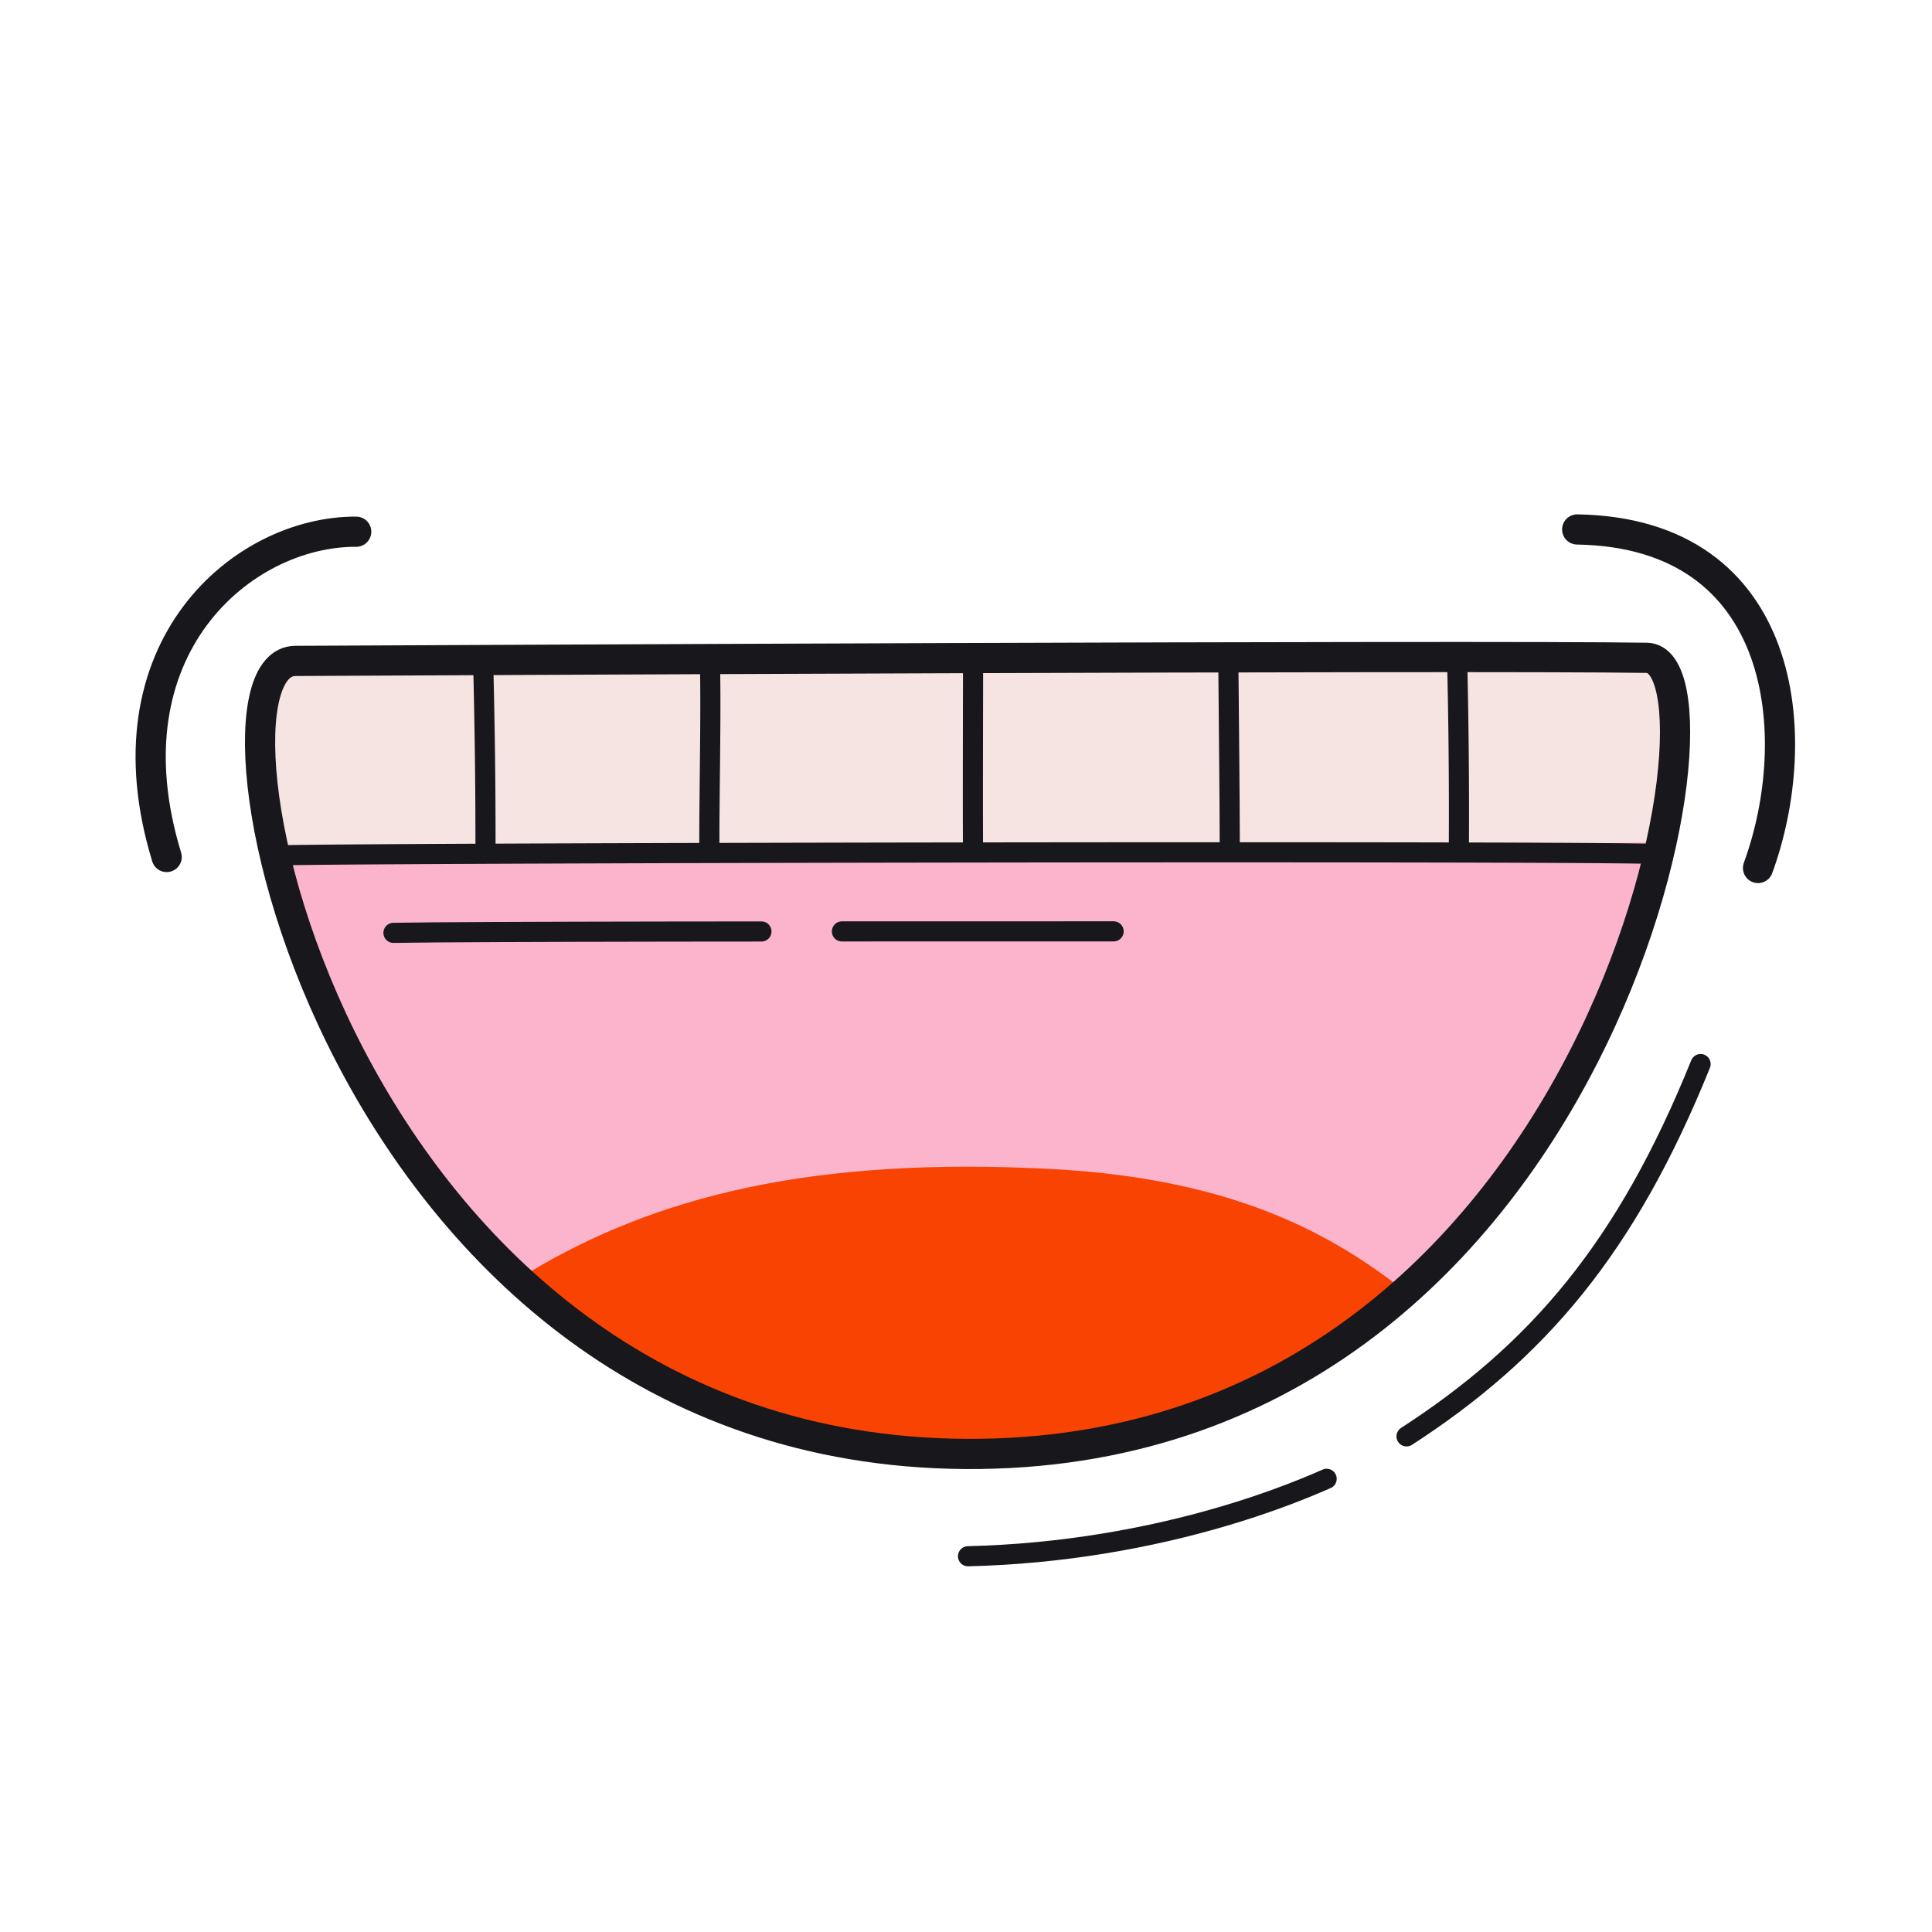 <svg xmlns="http://www.w3.org/2000/svg" width="192" height="192" style="width:100%;height:100%;transform:translate3d(0,0,0);content-visibility:visible" viewBox="0 0 192 192"><defs><clipPath id="b"><path d="M0 0h192v192H0z"/></clipPath><clipPath id="d"><path d="M0 0h192v192H0z"/></clipPath><clipPath id="c"><path d="M0 0h192v192H0z"/></clipPath><path id="a" style="display:none"/><mask id="e" mask-type="alpha"><use xmlns:ns1="http://www.w3.org/1999/xlink" ns1:href="#a"/></mask></defs><g clip-path="url(#b)"><g clip-path="url(#c)" style="display:block"><path fill="#FCB4CD" d="M-.24 39.596c-62.737-.427-78.033-78.758-66.569-78.811 10.94-.051 116.731-.576 134.298-.307 9.732.149-4.037 79.554-67.729 79.118" class="quaternary" style="display:block" transform="translate(96.156 104.895)"/><g style="display:block"><path fill="#F5E4E2" d="M27.13 84.165c-2.35-10.677-1.394-18.468 2.217-18.484 10.94-.05 116.732-.576 134.299-.308 2.964.045 3.748 7.45 1.601 17.709-.116.566-138.036 1.451-138.117 1.083" class="secondary"/><path fill="none" stroke="#F5E4E2" stroke-linecap="round" stroke-linejoin="round" d="M27.13 84.165c-2.35-10.677-1.394-18.468 2.217-18.484 10.94-.05 116.732-.576 134.299-.308 2.964.045 3.748 7.45 1.601 17.709-.116.566-138.036 1.451-138.117 1.083" class="secondary"/></g><g style="display:block"><path fill="#F84303" d="M95.124 144.138c25.756.611 43.161-14.949 43.92-15.64-6.733-5.212-16.274-10.82-34.306-11.808-23.957-1.314-39.495 2.74-51.883 10.175-.175.105 15.412 16.635 42.269 17.273" class="tertiary"/><path fill="none" stroke="#F84303" stroke-linecap="round" stroke-linejoin="round" d="M95.124 144.138c25.756.611 43.161-14.949 43.92-15.64-6.733-5.212-16.274-10.82-34.306-11.808-23.957-1.314-39.495 2.74-51.883 10.175-.175.105 15.412 16.635 42.269 17.273" class="tertiary"/></g><g fill="none" stroke="#17171C" stroke-linecap="round" stroke-linejoin="round" style="display:block"><path stroke-width="3" d="M95.916 144.491c-62.737-.427-78.033-78.758-66.569-78.81 10.94-.052 116.731-.577 134.298-.308 9.732.15-4.037 79.554-67.729 79.118" class="primary"/><path stroke-width="2" d="M48.25 84.744c0-7.05-.062-11.85-.234-19.046m22.479 18.594c-.019-5.263.189-13.464.054-18.662m26.147 18.66c-.028-5.023.005-14.41.005-18.449m25.51 18.192c0-4.352-.099-13.315-.14-18.348m22.91 18.463a633 633 0 0 0-.173-18.58m19.028 19.274c-14.204-.287-122.957-.085-135.258.144" class="primary"/></g><path fill="none" stroke="#17171C" stroke-dasharray="48 9" stroke-linecap="round" stroke-linejoin="round" stroke-width="2" d="M14.704-18.561C7.341-.33-1.438 10.005-14.704 18.561c-8.489 5.475-24.713 11.347-43.394 11.792" class="primary" style="display:block" transform="translate(154.299 124.305)"/><path fill="none" stroke="#17171C" stroke-dasharray="39 8" stroke-dashoffset="-35" stroke-linecap="round" stroke-linejoin="round" stroke-width="2" d="M52.906-.093C23.672-.099-11.13-.084-18.662.055" class="primary" style="display:block" transform="translate(57.764 92.651)"/><path fill="none" stroke="#17171C" stroke-linecap="round" stroke-linejoin="round" stroke-width="3" d="M-8.622 16.163c-6.342-20.73 7.568-32.388 18.836-32.325" class="primary" style="display:block" transform="translate(25.186 69.003)"/><path fill="none" stroke="#17171C" stroke-linecap="round" stroke-linejoin="round" stroke-width="3" d="M7.894 16.822c4.754-12.988 2.99-33.29-17.971-33.644" class="primary" style="display:block" transform="translate(166.817 69.438)"/></g><g clip-path="url(#d)" style="display:none"><path fill="none" class="primary" style="display:none"/><path class="quaternary" style="display:none"/><g style="display:none"><path class="secondary"/><path fill="none" class="secondary"/></g><g mask="url(#e)" style="display:none"><path class="tertiary"/><path fill="none" class="tertiary"/></g><g fill="none" style="display:none"><path class="primary"/><path class="primary"/><path class="primary"/><path class="primary"/><path class="primary"/><path class="primary"/><path class="primary"/></g><path fill="none" class="primary" style="display:none"/><path fill="none" class="primary" style="display:none"/><path fill="none" class="primary" style="display:none"/></g></g></svg>